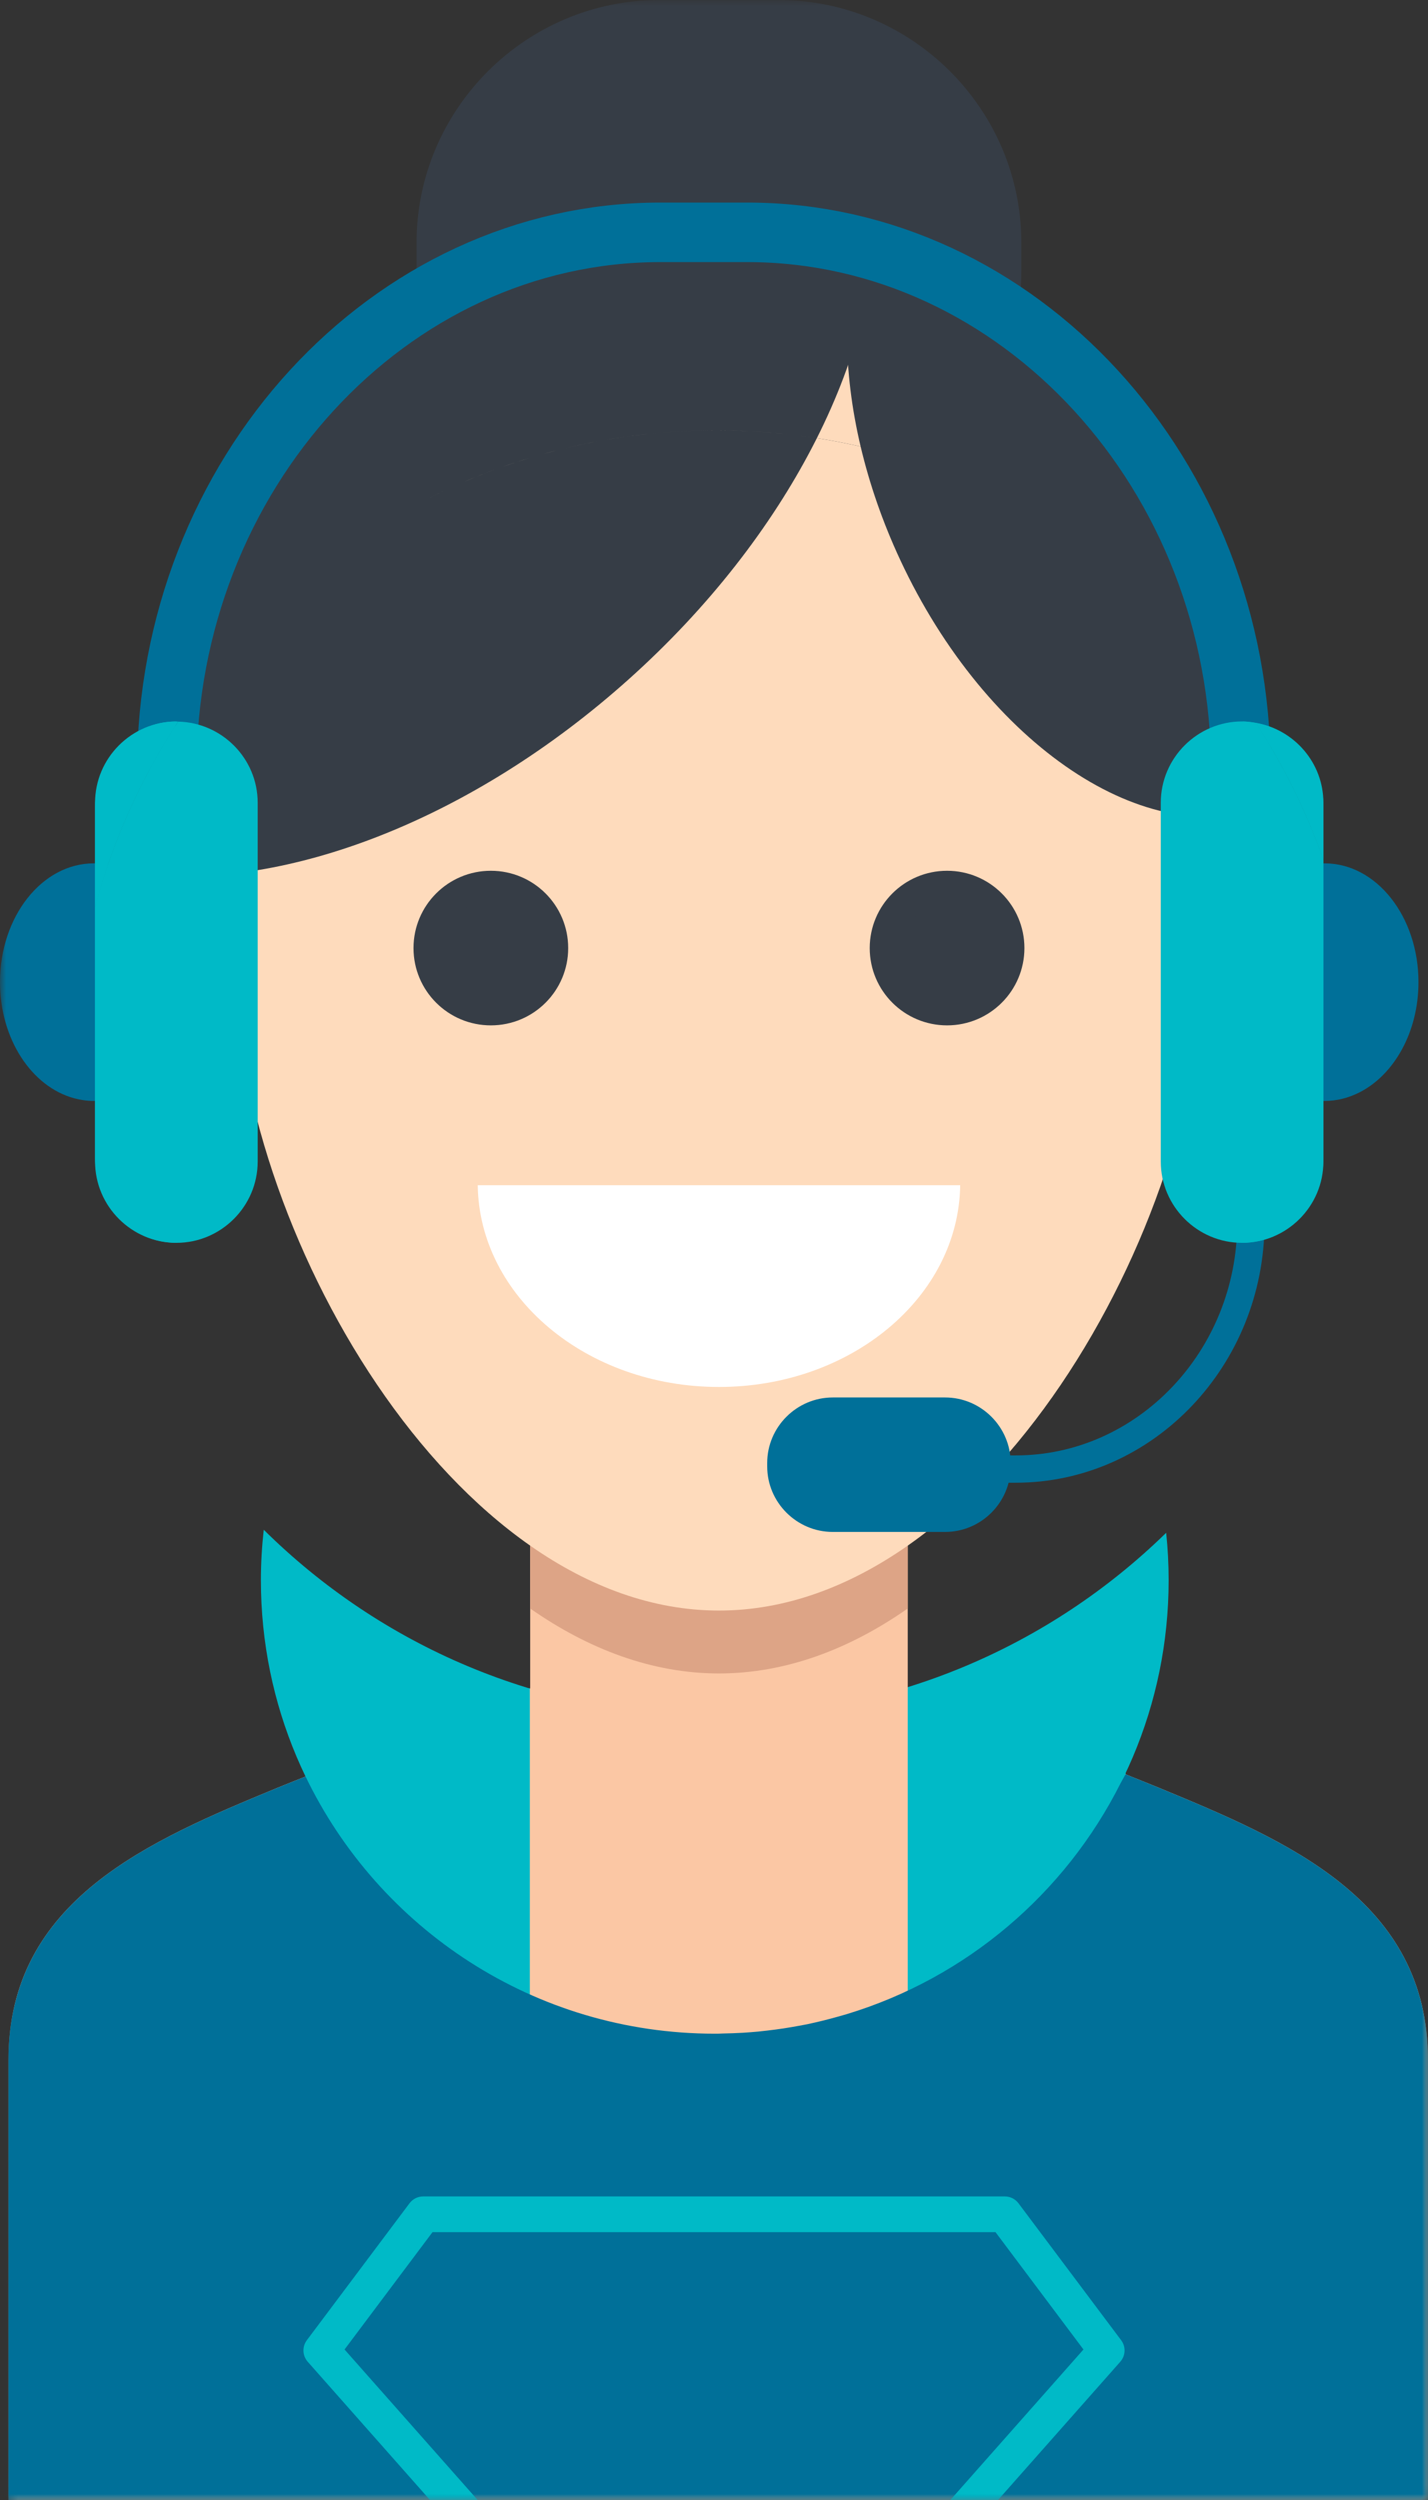 <?xml version="1.0" encoding="UTF-8"?>
<svg width="120px" height="210px" viewBox="0 0 120 210" version="1.1" xmlns="http://www.w3.org/2000/svg" xmlns:xlink="http://www.w3.org/1999/xlink">
    <rect x="0" y="0" width="120" height="210" fill="#333333" stroke="none"/>
    <!-- Generator: Sketch 57.1 (83088) - https://sketch.com -->
    <title>agent</title>
    <desc>Created with Sketch.</desc>
    <defs>
        <polygon id="path-1" points="0.708 0.176 120 0.176 120 96.751 0.708 96.751"></polygon>
        <polygon id="path-3" points="0 210 120 210 120 0 0 0"></polygon>
    </defs>
    <g id="OfficeHelden.de" stroke="none" stroke-width="1" fill="none" fill-rule="evenodd">
        <g id="01---HOMEPAGE-(Image-1)" transform="translate(-900, -2119)">
            <g id="How-it-works" transform="translate(-140, 1140)">
                <g id="diagram" transform="translate(516, 680)">
                    <g id="agent" transform="translate(524, 299)">
                        <path d="M22.164,128.499 C22.009,129.889 21.924,131.299 21.924,132.731 C21.924,153.774 39,170.831 60.064,170.831 C81.129,170.831 98.205,153.774 98.205,132.731 C98.205,131.388 98.133,130.062 97.998,128.754 C88.251,138.274 74.922,144.15 60.214,144.15 C45.373,144.15 31.933,138.171 22.164,128.499" id="Fill-1" fill="#00BAC7"></path>
                        <g id="Group-5" transform="translate(0, 113.249)">
                            <mask id="mask-2" fill="white">
                                <use xlink:href="#path-1"></use>
                            </mask>
                            <g id="Clip-4"></g>
                            <path d="M60.417,99.661 L60.417,99.661 L120,99.661 L120,97.991 L120,96.109 L120,78.896 L120,59.803 C120,46.315 108.11,41.36 97.404,36.929 C96.465,36.541 95.52,36.172 94.58,35.788 L94.599,35.753 C88.52,33.292 82.412,30.902 76.281,28.57 L76.281,28.477 L76.281,0.176 L60.417,0.176 L44.553,0.176 L44.553,28.57 C44.543,28.574 44.532,28.579 44.523,28.582 C38.367,30.923 32.234,33.322 26.132,35.794 C25.98,35.855 25.829,35.915 25.677,35.975 C25.091,36.209 24.504,36.442 23.919,36.68 C23.714,36.763 23.508,36.844 23.304,36.929 C12.599,41.36 0.708,46.315 0.708,59.803 L0.708,78.896 L0.708,96.109 L0.708,97.471 C0.708,98.21 0.749,98.941 0.824,99.661 L60.417,99.661 Z" id="Fill-3" fill="#FBC7A4" mask="url(#mask-2)"></path>
                        </g>
                        <mask id="mask-4" fill="white">
                            <use xlink:href="#path-3"></use>
                        </mask>
                        <g id="Clip-7"></g>
                        <polygon id="Fill-6" fill="#00BAC7" mask="url(#mask-4)" points="76.281 176.499 94.581 176.499 94.581 141.831 76.281 141.831"></polygon>
                        <polygon id="Fill-8" fill="#00BAC7" mask="url(#mask-4)" points="25.689 176.499 44.523 176.499 44.523 141.831 25.689 141.831"></polygon>
                        <path d="M60.417,212.909 L60.417,212.909 L120,212.909 L120,211.24 L120,209.357 L120,192.145 L120,173.051 C120,159.563 108.109,154.609 97.404,150.178 C96.466,149.789 95.52,149.42 94.581,149.036 C94.449,149.294 94.299,149.54 94.164,149.795 C89.512,159.049 81.207,166.148 71.131,169.195 C70.923,169.259 70.711,169.315 70.501,169.375 C70.029,169.508 69.552,169.636 69.072,169.753 C68.673,169.85 68.274,169.943 67.87,170.029 C67.638,170.077 67.404,170.117 67.17,170.161 C66.289,170.327 65.398,170.462 64.498,170.566 C64.245,170.596 63.993,170.627 63.738,170.651 C63.297,170.692 62.854,170.726 62.41,170.753 C61.867,170.785 61.321,170.803 60.772,170.813 C60.61,170.816 60.453,170.83 60.291,170.83 L60.291,170.83 L60.291,170.891 L60.291,170.83 L60.289,170.83 C60.259,170.83 60.229,170.827 60.198,170.827 C60.153,170.827 60.109,170.83 60.064,170.83 C44.916,170.83 31.833,162.005 25.677,149.224 C25.092,149.458 24.504,149.69 23.919,149.929 C23.715,150.011 23.509,150.092 23.304,150.178 C12.598,154.609 0.708,159.563 0.708,173.051 L0.708,192.145 L0.708,209.357 L0.708,210.719 C0.708,211.459 0.75,212.189 0.825,212.909 L60.417,212.909 Z" id="Fill-9" fill="#007099" mask="url(#mask-4)"></path>
                        <path d="M77.633,39.032 C82.592,35.305 85.827,29.398 85.827,22.756 L85.827,20.383 C85.827,9.173 76.646,0.001 65.424,0.001 L55.409,0.001 C44.187,0.001 35.006,9.173 35.006,20.383 L35.006,22.756 C35.006,29.341 38.187,35.204 43.074,38.939 C48.462,37.139 54.221,36.149 60.215,36.149 C66.311,36.149 72.165,37.174 77.633,39.032" id="Fill-10" fill="#363D46" mask="url(#mask-4)"></path>
                        <path d="M65.424,43.14 C69.999,43.14 74.22,41.598 77.633,39.033 C72.165,37.173 66.311,36.15 60.215,36.15 C54.221,36.15 48.462,37.14 43.076,38.938 C46.509,41.56 50.778,43.14 55.409,43.14 L65.424,43.14 Z" id="Fill-11" fill="#363D46" mask="url(#mask-4)"></path>
                        <path d="M44.553,135.113 C49.434,138.525 54.797,140.57 60.417,140.57 C66.036,140.57 71.399,138.525 76.281,135.113 L76.281,113.424 L44.553,113.424 L44.553,135.113 Z" id="Fill-12" fill="#DDA486" mask="url(#mask-4)"></path>
                        <path d="M60.215,36.149 C75.799,36.149 89.834,42.746 99.699,53.287 C95.02,36.001 79.147,23.183 60.417,23.183 C41.906,23.183 26.19,35.704 21.308,52.681 C31.14,42.496 44.931,36.149 60.215,36.149" id="Fill-13" fill="#FEDBBC" mask="url(#mask-4)"></path>
                        <path d="M19.729,80.556 C19.729,102.911 38.038,135.287 60.417,135.287 C82.795,135.287 101.104,102.911 101.104,80.556 L101.104,63.83 C101.104,60.185 100.611,56.652 99.699,53.286 C89.833,42.747 75.799,36.15 60.214,36.15 C44.931,36.15 31.14,42.497 21.307,52.682 C20.287,56.229 19.729,59.966 19.729,63.83 L19.729,80.556 Z" id="Fill-14" fill="#FEDBBC" mask="url(#mask-4)"></path>
                        <path d="M41.248,73.145 C37.658,73.145 34.748,76.052 34.748,79.639 C34.748,83.225 37.658,86.131 41.248,86.131 C44.839,86.131 47.747,83.225 47.747,79.639 C47.747,76.052 44.839,73.145 41.248,73.145" id="Fill-15" fill="#363D46" mask="url(#mask-4)"></path>
                        <path d="M40.392,75.871 C39.282,75.871 38.384,76.77 38.384,77.879 C38.384,78.986 39.282,79.885 40.392,79.885 C41.502,79.885 42.401,78.986 42.401,77.879 C42.401,76.77 41.502,75.871 40.392,75.871" id="Fill-16" fill="#363D46" mask="url(#mask-4)"></path>
                        <path d="M79.586,73.145 C75.996,73.145 73.086,76.052 73.086,79.639 C73.086,83.225 75.996,86.131 79.586,86.131 C83.175,86.131 86.085,83.225 86.085,79.639 C86.085,76.052 83.175,73.145 79.586,73.145" id="Fill-17" fill="#363D46" mask="url(#mask-4)"></path>
                        <path d="M78.729,75.871 C77.621,75.871 76.721,76.77 76.721,77.879 C76.721,78.986 77.621,79.885 78.729,79.885 C79.839,79.885 80.738,78.986 80.738,77.879 C80.738,76.77 79.839,75.871 78.729,75.871" id="Fill-18" fill="#363D46" mask="url(#mask-4)"></path>
                        <path d="M106.344,62.568 C106.368,62.986 106.392,63.404 106.392,63.828 L106.392,63.828 L106.392,67.616 C96.561,71.723 82.897,62.628 75.627,46.986 C74.158,43.829 73.065,40.643 72.327,37.527 L72.327,37.528 C70.796,31.061 70.813,24.906 72.273,19.959 L72.415,19.498 C91.378,24.625 105.479,41.599 106.312,61.941 L106.312,61.941 Z" id="Fill-23" fill="#363D46" mask="url(#mask-4)"></path>
                        <path d="M68.643,36.806 L68.307,37.463 C64.789,44.244 59.57,51.025 52.849,57.045 C39.592,68.925 24.01,74.751 12.099,73.433 L12.099,73.433 L12.013,66.713 C12.009,66.369 12.024,66.032 12.025,65.691 C12.026,65.69 12.026,65.69 12.026,65.689 C12.229,38.548 34.202,16.355 61.494,16.007 C65.629,15.955 69.653,16.417 73.512,17.315 C73.748,23.288 72.046,30.037 68.643,36.806 L68.643,36.806 Z M12.296,65.166 L12.225,65.303 C12.283,65.192 12.341,65.081 12.399,64.971 L12.296,65.166 L12.296,65.166 Z M13.142,63.614 C13.088,63.71 13.034,63.806 12.98,63.902 C13.1,63.687 13.221,63.474 13.343,63.262 Z M14.226,61.784 L14.036,62.093 C14.035,62.094 14.035,62.095 14.035,62.095 C14.098,61.991 14.162,61.888 14.226,61.784 Z M18.822,55.438 C18.702,55.582 18.582,55.726 18.462,55.871 C18.705,55.576 18.951,55.283 19.201,54.993 Z M36.737,41.5 C36.441,41.643 36.147,41.789 35.854,41.937 C36.323,41.7 36.795,41.47 37.27,41.246 Z M39.439,40.286 L38.892,40.518 C39.234,40.371 39.579,40.227 39.925,40.087 L39.439,40.286 L39.439,40.286 Z M54.548,36.443 L53.994,36.503 C53.178,36.597 52.367,36.709 51.562,36.838 L50.959,36.939 C52.143,36.735 53.34,36.569 54.548,36.443 Z M60.21,36.149 C58.337,36.15 56.486,36.245 54.662,36.431 C56.487,36.246 58.34,36.15 60.214,36.15 Z M39.988,40.061 C40.529,39.842 41.075,39.632 41.625,39.431 C41.262,39.564 40.9,39.7 40.541,39.841 Z M42.216,39.218 C42.592,39.086 42.969,38.957 43.348,38.833 L42.781,39.022 L42.781,39.022 Z M43.348,38.833 C43.727,38.709 44.108,38.588 44.49,38.472 L43.918,38.649 L43.918,38.649 Z M45.644,38.136 C46.03,38.028 46.418,37.925 46.808,37.825 L46.225,37.977 L46.225,37.977 Z M47.394,37.679 C48.335,37.45 49.286,37.246 50.246,37.067 C49.485,37.208 48.731,37.366 47.982,37.539 Z M66.378,36.5 C65.283,36.376 64.178,36.283 63.064,36.224 L64.005,36.283 C64.631,36.327 65.254,36.381 65.874,36.446 Z M63.064,36.224 C62.12,36.175 61.17,36.149 60.215,36.149 L60.215,36.149 C60.852,36.15 61.486,36.161 62.118,36.184 Z M68.643,36.807 L67.725,36.671 C67.418,36.628 67.111,36.588 66.802,36.55 L67.725,36.672 L67.725,36.672 L68.643,36.807 L68.643,36.807 Z" id="Fill-30" fill="#363D46" mask="url(#mask-4)"></path>
                        <path d="M14.015,64.709 L14.015,64.709 C14.015,39.853 32.684,19.516 55.5,19.516 L62.787,19.516 C85.604,19.516 104.273,39.853 104.273,64.709" id="Stroke-23" stroke="#007099" stroke-width="5" mask="url(#mask-4)"></path>
                        <path d="M8.311,75.067 C8.378,74.838 8.446,74.61 8.516,74.382 L8.385,74.817 L8.385,74.817 Z M9.07,72.671 L9.078,72.65 C12.863,73.379 15.767,77.505 15.767,82.5 C15.767,88.011 12.237,92.478 7.884,92.478 C7.31,92.478 6.75,92.397 6.21,92.249 C6.21,92.248 6.21,92.248 6.21,92.248 C2.66,91.277 -0,87.284 -0,82.499 C-0,76.99 3.529,72.521 7.884,72.521 C8.29,72.521 8.688,72.572 9.078,72.649 C9.075,72.656 9.073,72.664 9.07,72.671 Z" id="Fill-41" fill="#007099" mask="url(#mask-4)"></path>
                        <path d="M14.821,60.601 C11.064,60.601 7.989,63.673 7.989,67.426 L7.989,76.201 C9.486,70.594 11.866,65.348 14.968,60.616 C14.917,60.614 14.871,60.601 14.821,60.601" id="Fill-26" fill="#00BAC7" mask="url(#mask-4)"></path>
                        <path d="M14.821,104.399 C18.579,104.399 21.654,101.329 21.654,97.574 L21.654,67.426 C21.654,63.722 18.657,60.695 14.968,60.616 C11.866,65.348 9.486,70.594 7.989,76.201 L7.989,97.574 C7.989,101.329 11.064,104.399 14.821,104.399" id="Fill-27" fill="#00BAC7" mask="url(#mask-4)"></path>
                        <path d="M14.749,60.608 C11.025,60.648 7.989,63.845 7.989,67.754 L7.989,76.202 C9.45,70.727 11.755,65.6 14.749,60.954 L14.749,60.608 Z" id="Fill-28" fill="#00BAC7" mask="url(#mask-4)"></path>
                        <path d="M14.749,104.392 L14.749,60.955 C11.755,65.601 9.45,70.728 7.989,76.201 L7.989,97.246 C7.989,101.157 11.025,104.352 14.749,104.392" id="Fill-29" fill="#00BAC7" mask="url(#mask-4)"></path>
                        <path d="M104.607,98.062 C104.938,99.558 105.114,101.115 105.114,102.714 C105.114,114.093 96.22,123.402 85.353,123.402 L76.944,123.402" id="Stroke-30" stroke="#007099" stroke-width="2.294" mask="url(#mask-4)"></path>
                        <path d="M114.23,91.765 C113.329,92.221 112.346,92.479 111.314,92.479 C106.961,92.479 103.432,88.01 103.432,82.499 C103.432,76.991 106.958,72.526 111.31,72.523 C111.31,72.525 111.311,72.526 111.311,72.528 C111.312,72.523 111.313,72.522 111.315,72.522 C115.669,72.522 119.199,76.989 119.199,82.5 C119.199,86.706 117.139,90.297 114.231,91.766 L114.231,91.766 Z" id="Fill-42" fill="#007099" mask="url(#mask-4)"></path>
                        <path d="M111.21,67.425 C111.21,64.065 108.74,61.269 105.527,60.717 C107.855,64.286 109.772,68.144 111.21,72.228 L111.21,67.425 Z" id="Fill-33" fill="#00BAC7" mask="url(#mask-4)"></path>
                        <path d="M97.545,67.425 L97.545,97.575 C97.545,101.33 100.62,104.399 104.378,104.399 C108.135,104.399 111.21,101.33 111.21,97.575 L111.21,72.228 C109.77,68.144 107.855,64.286 105.527,60.717 C105.15,60.653 104.771,60.6 104.378,60.6 C100.62,60.6 97.545,63.672 97.545,67.425" id="Fill-34" fill="#00BAC7" mask="url(#mask-4)"></path>
                        <path d="M111.21,67.753 C111.21,64.236 108.744,61.318 105.539,60.735 C107.861,64.297 109.773,68.151 111.21,72.228 L111.21,67.753 Z" id="Fill-35" fill="#00BAC7" mask="url(#mask-4)"></path>
                        <path d="M104.448,104.392 C108.173,104.352 111.21,101.157 111.21,97.246 L111.21,72.229 C109.773,68.151 107.859,64.299 105.539,60.736 C105.182,60.672 104.822,60.612 104.448,60.609 L104.448,104.392 Z" id="Fill-36" fill="#00BAC7" mask="url(#mask-4)"></path>
                        <path d="M79.417,117.387 L69.984,117.387 C66.951,117.387 64.47,119.865 64.47,122.895 L64.47,123.175 C64.47,126.205 66.951,128.683 69.984,128.683 L79.417,128.683 C82.45,128.683 84.931,126.205 84.931,123.175 L84.931,122.895 C84.931,119.865 82.45,117.387 79.417,117.387" id="Fill-37" fill="#007099" mask="url(#mask-4)"></path>
                        <path d="M60.417,116.37 C67.77,116.37 73.732,111.056 73.815,104.474 L47.02,104.474 C47.101,111.056 53.065,116.37 60.417,116.37" id="Fill-38" fill="#E91F28" mask="url(#mask-4)"></path>
                        <path d="M60.417,116.505 C71.542,116.505 80.563,108.934 80.688,99.558 L40.146,99.558 C40.27,108.934 49.293,116.505 60.417,116.505" id="Fill-39" fill="#FFFFFF" mask="url(#mask-4)"></path>
                        <path d="M28.953,197.357 L36.345,187.5 L83.656,187.5 L91.047,197.357 L72.237,218.621 L61.591,230.654 L60,232.451 L28.953,197.357 Z M61.077,235.763 L63.838,232.641 L74.484,220.608 L94.14,198.389 C94.591,197.88 94.623,197.12 94.212,196.575 L85.587,185.075 C85.317,184.713 84.889,184.5 84.438,184.5 L35.563,184.5 C35.11,184.5 34.684,184.713 34.413,185.075 L25.788,196.575 C25.378,197.12 25.41,197.88 25.861,198.389 L58.923,235.763 C59.148,236.016 59.46,236.153 59.791,236.202 C59.923,236.202 60.054,236.207 60.187,236.207 C60.526,236.162 60.847,236.022 61.077,235.763 L61.077,235.763 Z" id="Fill-40" fill="#00BAC7" mask="url(#mask-4)"></path>
                    </g>
                </g>
            </g>
        </g>
    </g>
</svg>